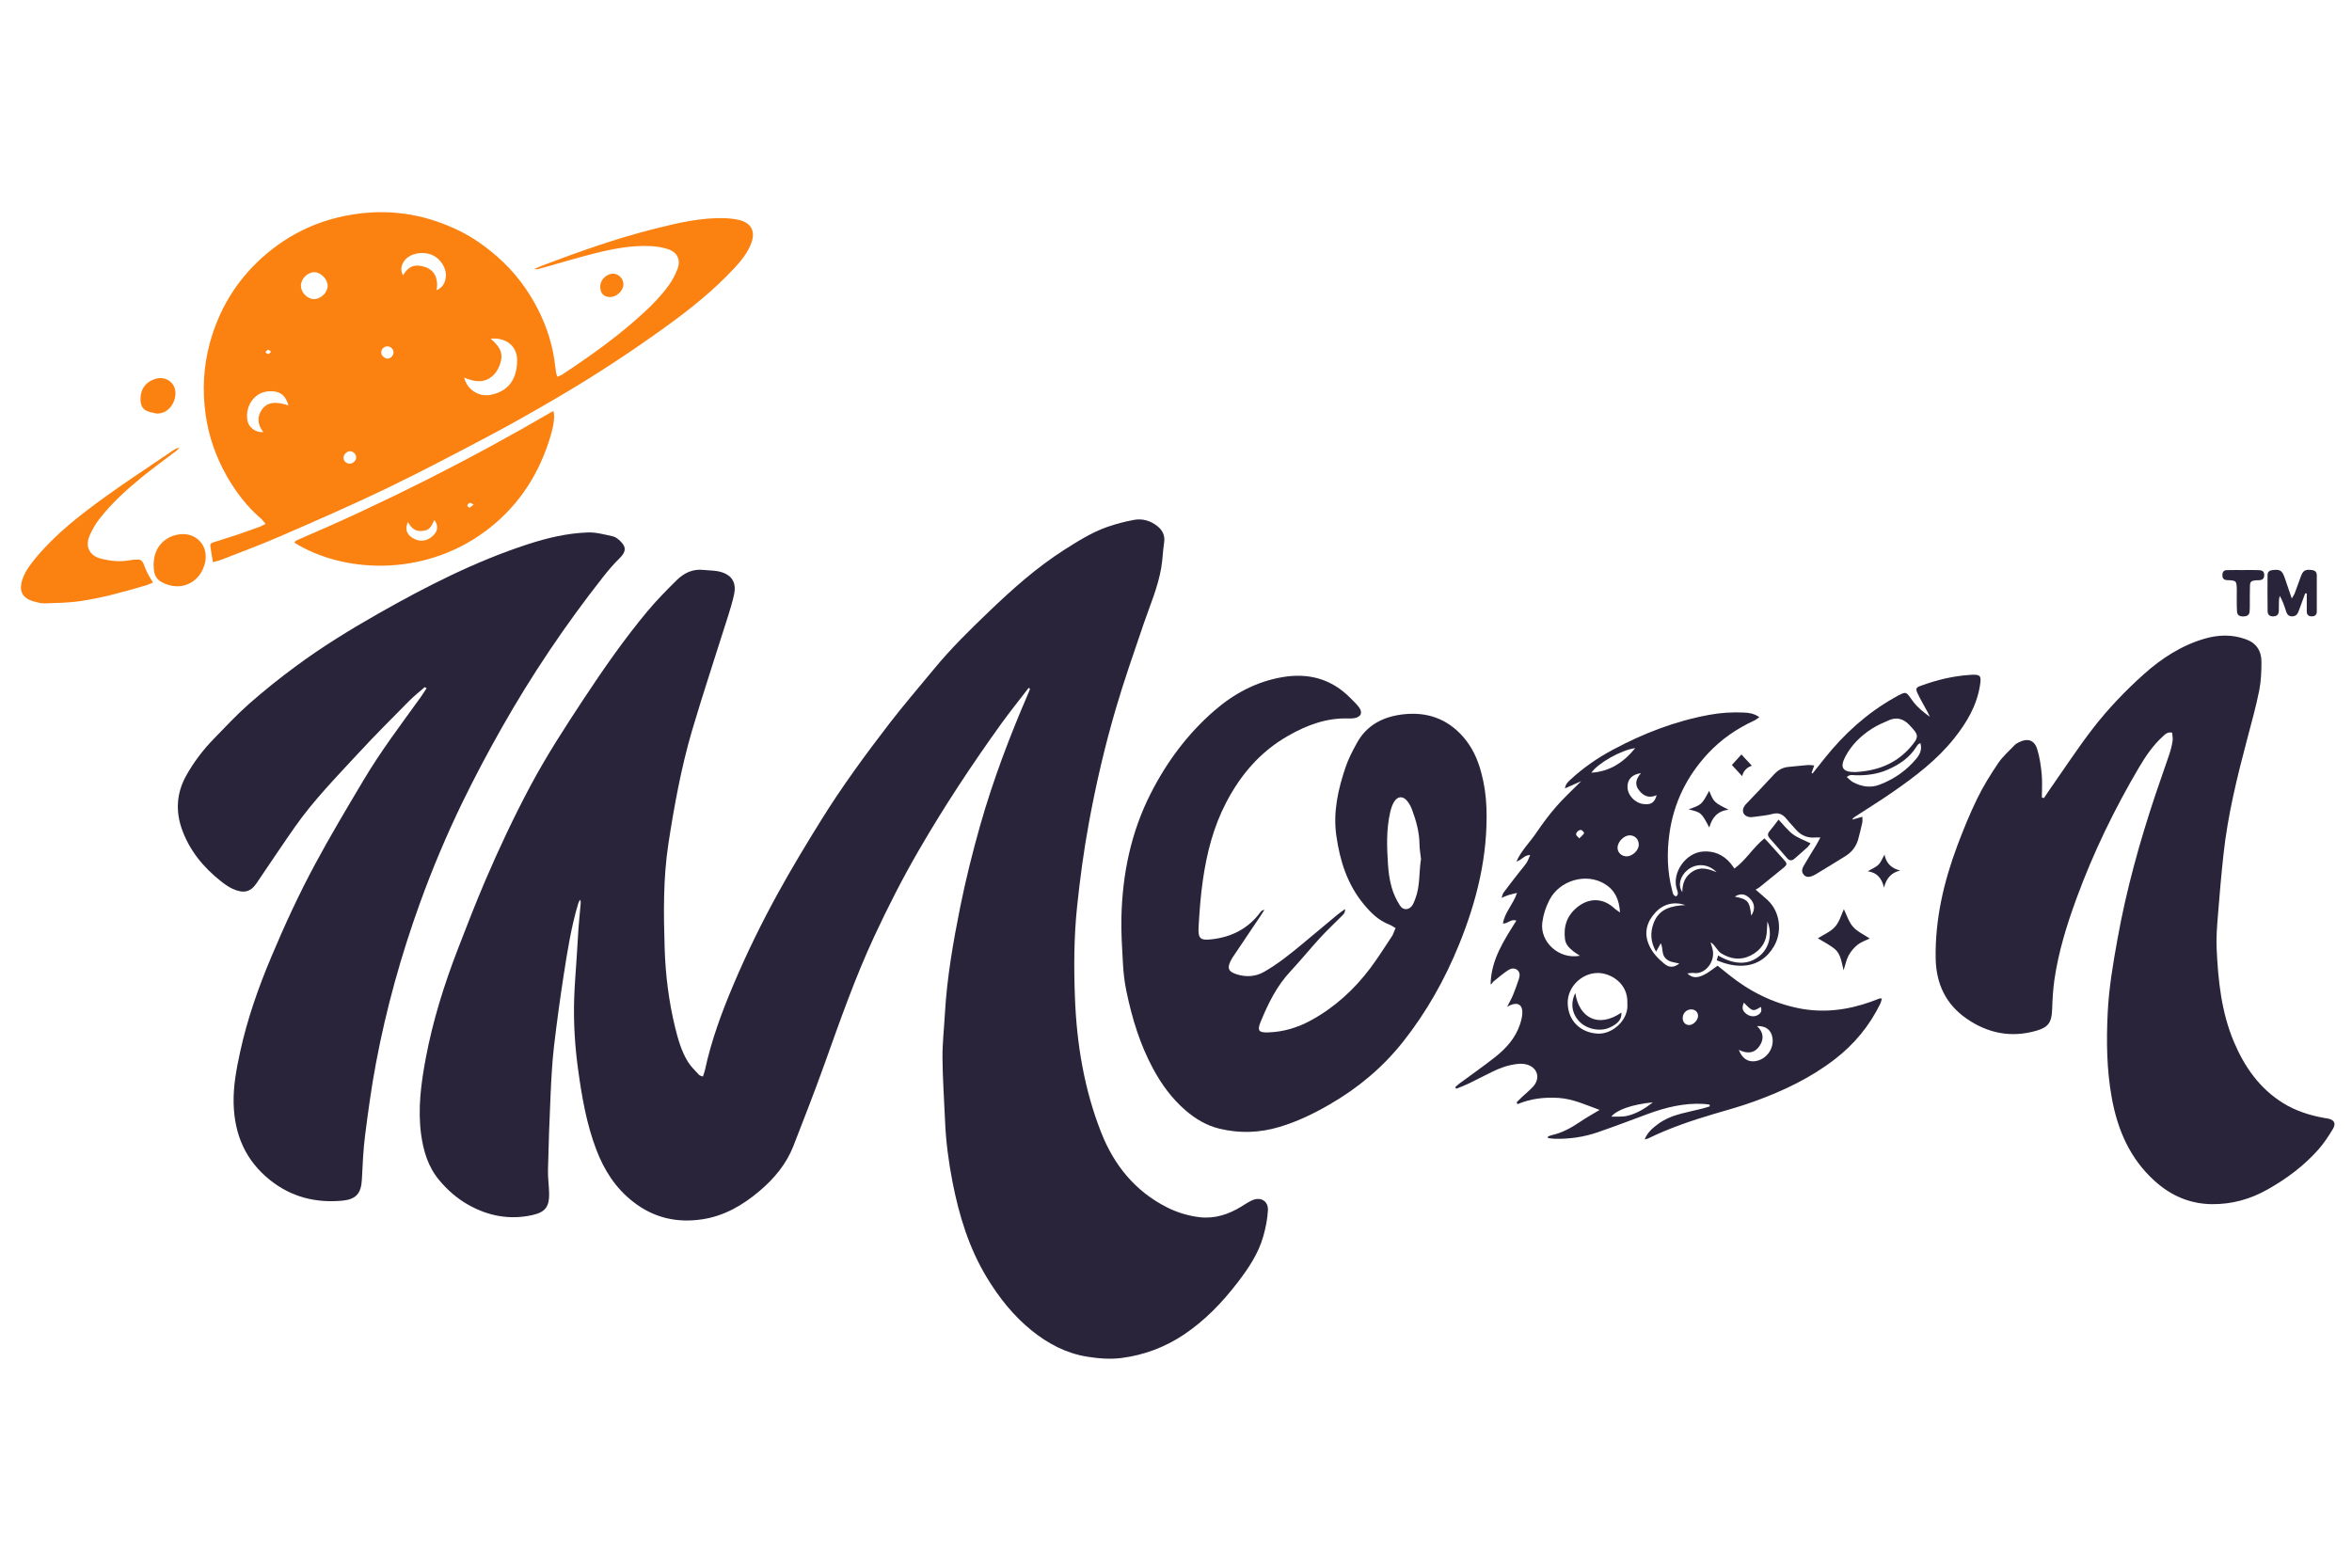 <?xml version="1.0" encoding="utf-8"?>
<!-- Generator: Adobe Illustrator 22.1.0, SVG Export Plug-In . SVG Version: 6.00 Build 0)  -->
<svg xmlns="http://www.w3.org/2000/svg" xmlns:xlink="http://www.w3.org/1999/xlink" version="1.1" id="Слой_1" x="0px" y="0px" viewBox="0 0 3233.7 1616.2" style="enable-background:new 0 0 3233.7 1616.2;" xml:space="preserve" width="120" height="80">
<style type="text/css">
	.st0{fill:#2A243A;}
	.st1{fill:#FB8110;}
</style>
<g>
	<path class="st0" d="M1414.3,676.1c-12.5,16.3-25.4,32.3-37.4,48.9c-40.5,56.3-78.7,114.1-113.5,174.2   c-22.4,38.6-42.7,78.4-61.5,118.9c-26.4,56.9-47.1,116-68.2,175c-13.6,38-28.3,75.5-42.9,113.1c-9.7,24.8-26.3,44.6-46.4,61.7   c-23,19.5-48.4,34.4-78.7,39c-34.9,5.3-66.6-1.8-95-23.9c-24.6-19.1-40.3-43.9-51.1-72.5c-13.3-35.2-19.6-71.8-24.7-108.9   c-4.5-32.5-6.5-64.9-5.5-97.6c0.6-19.3,2.3-38.5,3.5-57.8c0.8-12.9,1.5-25.9,2.4-38.8c0.8-11.3,2-22.5,3-33.8   c0.2-1.9,0.4-3.8-0.9-6.2c-0.8,1.8-1.9,3.6-2.5,5.5c-9.5,31.7-14.6,64.3-19.7,96.9c-5.1,33.2-9.7,66.5-13.6,99.9   c-2.5,21.8-3.6,43.8-4.6,65.7c-1.6,34.6-2.8,69.2-3.6,103.8c-0.3,10.9,1.5,21.9,1.6,32.9c0.2,17.5-5.5,25-22.6,28.9   c-31.3,7.1-60.9,1.6-88.7-14.1c-15.2-8.6-28.3-20-39.5-33.4c-15.4-18.2-22-39.9-25.2-63.1c-4.8-35.5-0.1-70.5,6.4-105.2   c9.7-51.6,25.4-101.5,44.3-150.4c12.1-31.4,24.3-62.8,37.5-93.7c18.9-44.1,39.3-87.5,61.9-129.9c22-41.3,47.4-80.4,73-119.3   c27.5-41.7,56.1-82.8,88.1-121.2c12.6-15.1,26.4-29.1,40.4-42.9c9.8-9.6,21.7-15.4,36.2-13.9c8.5,0.9,17.5,0.6,25.5,3.2   c14.7,4.7,20.2,15.3,17,30.4c-2.1,9.7-5,19.3-8,28.9c-16.7,53.1-34.3,105.9-50.1,159.3C936.5,786.3,927,838.1,919,890.2   c-7.3,47.8-6.7,95.7-5.2,143.6c1.1,36.9,5.7,73.7,14.5,109.7c4,16.2,8.6,32.3,17.4,46.7c4.1,6.7,10.1,12.2,15.4,18.1   c1,1.1,2.9,1.3,5.3,2.3c1.1-3.4,2.2-6,2.8-8.8c8.7-40.6,23-79.3,39.1-117.4c18.2-43,38.7-84.9,61.2-125.8   c18.6-33.8,38.6-67,59-99.8c29-46.8,61.5-91.1,95.1-134.7c19.3-25,40-49,60.1-73.4c23.3-28.4,49.5-54.1,75.9-79.4   c32.2-30.9,65.5-60.6,103.3-84.8c18.8-12,37.8-24,58.9-31.5c12.2-4.3,24.8-7.6,37.5-9.9c11.6-2.1,22.6,1.2,31.9,8.6   c7.2,5.7,10.8,13,9.3,22.8c-1.8,11.5-2,23.2-4,34.7c-4.6,26.8-15.5,51.6-24.2,77.1c-13.2,38.8-26.8,77.5-38.3,116.8   c-15.2,51.8-27.4,104.5-37.1,157.6c-6.9,37.7-12,75.6-16,113.7c-4.4,41.9-4.6,83.9-3,125.7c2.4,63.5,12.7,126.1,36.1,185.5   c17.6,44.7,46.6,80.7,90.3,102.8c14,7.1,29.1,11.7,44.8,13.6c21.2,2.5,40.2-3.9,57.9-14.8c4.5-2.8,9-5.8,13.8-8.1   c12.2-5.8,23.3,0.5,22.4,13.8c-0.7,11.8-3,23.8-6.3,35.2c-6.7,23.8-20.3,44.1-35.2,63.5c-21.2,27.6-45,52.5-74.2,72   c-26,17.3-54.5,28-85.3,32c-15.8,2-31.8,0.8-47.7-1.8c-29-4.7-53.6-17.9-75.9-35.8c-25.2-20.3-45-45.3-61.7-72.8   c-24.7-40.8-38.4-85.6-47.4-132c-5.4-27.8-9.1-55.9-10.2-84.2c-1.2-28.6-3.3-57.2-3.5-85.8c-0.2-20.2,2.2-40.5,3.3-60.8   c2.8-49.7,11.4-98.6,21.1-147.2c7.6-37.5,16.9-74.8,27.3-111.6c17.7-62.3,40.6-122.7,66.3-182.1c0.9-2,1.6-4.1,2.4-6.1   C1415.5,676.9,1414.9,676.5,1414.3,676.1z"/>
	<path class="st0" d="M584,675.1c-7.2,6.3-14.8,12.2-21.5,19c-23.6,23.9-47.5,47.7-70.3,72.4c-29.8,32.3-60.6,63.8-86,99.8   c-16.1,22.9-31.6,46.2-47.3,69.3c-2.1,3-4.1,6.1-6.1,9.1c-8.4,12.4-18,14.6-33.1,7.7c-5.7-2.6-11-6.4-15.9-10.3   c-24.3-19.2-43.4-42.5-53.8-71.9c-8.7-24.6-7.2-49.2,5.5-72.5c10.5-19.1,23.6-36.3,38.8-51.9c15.8-16.2,31.2-32.8,48.2-47.8   c20.5-18,41.8-35.1,63.8-51.3c36.4-27,75.1-50.7,114.5-73.1c65.6-37.2,132.6-71.4,204.6-94.9c27.1-8.8,54.6-15.4,83.1-16.3   c11.4-0.4,23,3,34.3,5.4c3.6,0.8,7.1,3.7,9.9,6.4c8.8,8.3,7.9,15-0.6,23.4c-8.3,8.1-15.9,17-23.1,26.2   c-51.6,65.6-98.1,134.7-139.2,207.3c-19.2,33.9-37.5,68.4-54.5,103.4c-21.6,44.7-40.9,90.4-57.8,137.2   c-26,71.9-46.5,145.4-60.6,220.5c-6.2,33-10.8,66.4-15,99.7c-2.6,20.1-3.3,40.4-4.4,60.7c-1,18.9-8.2,26.9-26.8,28.7   c-36.5,3.4-70.1-4.9-99.3-28.2c-33.9-27-49.1-62.7-50.2-105.4c-0.6-24.2,3.9-47.7,9-71.2c9.8-45.1,25.1-88.4,43-130.9   c18.2-43.3,37.9-86,60.2-127.4c20.8-38.7,43.4-76.5,65.9-114.3c23.8-40.2,52-77.4,79.3-115.3c2.8-3.9,5.3-8.1,8-12.1   C585.7,676.4,584.9,675.8,584,675.1z"/>
	<path class="st0" d="M2810.1,827.7c2.9-4.3,5.8-8.7,8.8-13c19.5-27.8,38.1-56.3,58.8-83.1c20.8-26.9,44.4-51.5,69.7-74.2   c24.5-21.9,51.9-39.7,83.9-49c18.7-5.4,37.3-5.9,56,0.7c15,5.3,21.9,16.2,21.9,31.2c0,13.3-0.5,26.8-3.1,39.7   c-4.4,21.9-10.4,43.4-16.1,65c-13.9,52.5-27,105.2-32.9,159.4c-3.1,28.4-5.6,56.9-7.8,85.4c-1.2,14.9-2.4,29.9-1.7,44.8   c2,44,6.5,87.8,24,128.9c14.5,34.1,35.1,63.5,67.2,83.5c17.5,10.9,36.8,17,57,20.6c1.3,0.2,2.6,0.3,4,0.6   c9.5,1.8,12.4,6.6,7.5,14.7c-5.8,9.7-12.1,19.2-19.5,27.7c-20,22.7-44.1,40.6-70.4,55.4c-23.7,13.4-49.2,20.4-76.5,20.1   c-30.3-0.4-56.4-11.8-78.7-32.1c-33.9-30.7-50.8-70-58.8-114.2c-7-38.7-7.5-77.6-5.6-116.5c1.6-34.2,7.4-68.1,13.5-101.9   c12.1-67.4,30.3-133.1,52-198c6.2-18.6,12.9-37.1,19.2-55.8c2-6,3.6-12.2,4.5-18.4c0.6-3.7-0.3-7.6-0.6-11.5   c-6.6-1.3-9.8,2.4-13.1,5.5c-13.2,12-23.2,26.7-32.2,41.9c-33.9,57.5-63,117.3-86,180.1c-13.5,36.7-25,73.9-30.6,112.6   c-1.9,13.5-2.6,27.2-3.1,40.8c-0.6,17.3-5,24.2-21.7,29c-34.6,10-66.7,3.6-96-16.7c-28.7-19.9-41.8-48.2-42.4-82.8   c-0.9-53.8,11.1-105.1,29.8-155.1c8.2-21.8,17-43.5,27.2-64.4c8.3-17,18.3-33.2,28.9-48.9c6.3-9.3,15-16.8,22.8-25   c1.6-1.6,3.8-2.8,5.8-3.8c11.5-5.9,20.9-3.3,24.9,8.9c3.6,11.3,5.3,23.3,6.4,35.2c1,10.5,0.2,21.2,0.2,31.8   C2808.3,827,2809.2,827.4,2810.1,827.7z"/>
	<path class="st0" d="M1918.7,1006.4c-3.7-2.1-6.2-3.9-8.9-4.9c-14.5-5.6-25-16-34.7-27.7c-22.7-27.4-32.9-59.7-37.8-94.3   c-4.7-32.6,2.4-63.7,12.6-94.1c3.9-11.6,9.7-22.6,15.6-33.4c13.9-25.3,36.9-36.6,64.6-39.6c31.9-3.4,59.3,6.1,80.9,30.3   c12.7,14.2,20.5,31.1,25.4,49.4c4.4,16.1,6.7,32.5,7.3,49.3c2.1,65.5-13.2,127.4-37.7,187.7c-19.6,48.2-44.8,93-77.1,133.8   c-27.8,35.1-61.7,63.4-100.4,85.8c-22,12.8-44.7,23.8-69.1,31.1c-27.4,8.3-55.1,9.2-82.8,2.5c-17.8-4.3-33.3-13.6-47-25.5   c-18.3-15.9-32.4-35.1-44-56.5c-18.3-33.8-29.3-70-37-107.4c-2.6-12.3-4-25-4.7-37.6c-1.2-21.3-2.6-42.6-2.1-63.8   c1.4-59.7,13.2-117.1,40.5-170.6c22-43.2,50.5-81.5,87.2-113.4c26.9-23.4,57.5-39.8,92.9-46c36.2-6.4,68.1,2,94.3,28.7   c4,4,8.2,7.9,11.6,12.4c5.6,7.5,3.1,13.4-6,15.1c-2.6,0.5-5.3,0.6-8,0.5c-30.4-1.1-57.6,9.1-83.4,23.9   c-38,21.6-65.1,53.3-85.1,91.7c-17.5,33.6-26.7,69.6-32,106.7c-3.1,21.4-4.7,43-5.9,64.5c-0.9,16.3,2.6,18.7,18.5,16.8   c27.5-3.2,50.1-14.9,66.7-37.5c1.1-1.5,2.7-2.6,5.3-3c-1.7,2.6-3.3,5.3-5,7.9c-13,19.4-26,38.7-39,58c-0.6,0.8-1,1.7-1.5,2.6   c-6.1,11.2-4.7,16.4,7.4,20.2c12.7,4,25.5,3.5,37.7-3.4c18.9-10.8,35.7-24.4,52.4-38.2c16.1-13.4,32.2-26.9,48.3-40.3   c3-2.5,6.3-4.7,10.6-7.8c0.3,5.6-2.8,7.8-5.1,10.1c-9.6,9.7-19.6,19-28.9,29.1c-14.2,15.5-27.4,31.7-41.7,47.1   c-18.5,19.9-30.1,43.8-40.3,68.5c-5,12.1-3,15.2,10.1,14.8c21-0.6,40.8-6.6,59.1-16.6c32.6-17.9,59.6-42.5,81.8-72.2   c10.7-14.4,20.3-29.6,30.2-44.6C1915.9,1013.8,1916.8,1010.6,1918.7,1006.4z M1953.7,911.6c-0.8-7.1-2-14-2.1-20.9   c-0.2-16.6-4.7-32.2-10.4-47.6c-1.5-4-3.7-7.9-6.3-11.2c-6-7.6-13.6-7.1-18.5,1.4c-2.5,4.2-4,9.2-5.1,14c-5.4,23.6-4.6,47.6-3,71.5   c0.7,10.6,2.1,21.3,5,31.5c2.5,8.8,6.5,17.5,11.5,25.2c4.7,7.4,13.4,6.2,17.7-1.5c1.5-2.6,2.4-5.5,3.5-8.3   C1952.7,948.2,1950.7,929.5,1953.7,911.6z"/>
	<path class="st1" d="M292.8,503.3c-1.4-8.2-2.8-15.3-3.6-22.4c-0.5-3.9,3.1-4.6,6-5.5c9.8-3.2,19.7-6.1,29.5-9.4   c10.7-3.6,21.4-7.5,32-11.3c2.4-0.9,4.7-2.2,8.4-4c-2.4-2.9-4-5.3-6-7.1c-19.2-16.4-34.4-36.2-46.9-58   c-15.2-26.6-25.3-55-29.5-85.4c-4.6-33.1-3-65.7,5.7-97.9c12.4-45.9,36-85.2,71.2-117.1c38.1-34.5,82.9-54.9,134.2-61.3   c48.4-6.1,94.3,2.4,137.8,23.7c19.2,9.4,36.4,21.8,52.6,36c23.2,20.3,41.3,44.4,55.2,71.5c12.7,24.7,20.9,51.1,24,79   c0.3,3,0.7,6,1.2,8.9c0.3,1.6,1,3.1,1.8,5.3c2.4-1.1,4.6-1.8,6.5-3c39.3-25.8,77.4-53.1,112.1-85c12.6-11.6,24.3-23.7,34.3-37.5   c5-6.9,9.2-14.8,12.2-22.8c4.7-12.5-0.2-22.8-12.8-27.1c-7.7-2.6-16.2-3.9-24.4-4.3c-25.5-1.2-50.5,3.5-75.1,9.6   c-25.2,6.3-50.1,13.9-75.1,20.9c-3.1,0.9-6.1,1.7-9.7,1.1c3.9-1.7,7.8-3.5,11.7-5c50.2-19,100.7-37,152.8-50.1   c32.3-8.1,64.7-16.1,98.5-14.8c6.3,0.2,12.7,1,18.8,2.4c16.7,4,22.7,15.7,16.7,31.8c-5,13.4-13.9,24.3-23.4,34.5   c-28,30.2-60,55.8-93.2,79.8c-48.9,35.4-99.3,68.5-151.4,98.9c-29.9,17.5-60,34.7-90.6,50.9c-47.4,25.1-94.9,50.1-143.2,73.4   c-48.6,23.4-98.1,44.9-147.6,66.4c-26.6,11.6-53.8,21.5-80.8,32.1C299.8,501.5,296.6,502.2,292.8,503.3z M674.6,195.9   c15,13,17.8,22.2,12.1,37.2c-2.6,6.7-6.5,12.3-12.5,16.4c-11.6,7.9-23.6,5.1-36.1-0.1c4.2,16.8,20.4,27,36.4,23.8   c24.3-4.8,36.3-21.1,36.5-47.5C711.2,206.3,695.8,193.9,674.6,195.9z M600.4,129.3c8.8-4.1,11.6-10.6,12.5-17.9   c1.5-11.9-6.9-25.3-18.4-30.4c-13-5.7-29.7-2.7-37.7,6.7c-5.5,6.5-6.6,14.5-2.7,21.1c6.9-11.5,14.5-15.6,27.3-12.3   C597.5,100.5,602.8,112.5,600.4,129.3z M396.6,287.8c-3.9-13.6-10.6-19.1-22.8-19.6c-24.1-0.9-35.9,20-34,37.8   c1.2,11.6,10.8,19.2,22.3,18.5c-8.1-10.1-8.9-21.2-2.1-30.9C366.9,283.5,378.3,281.5,396.6,287.8z M413.7,123.1   c0,9.2,8.6,18.1,17.6,18.4c9.4,0.3,19-8.7,19.2-18c0.2-9.1-9.3-19-18.3-19C422.8,104.5,413.7,113.6,413.7,123.1z M481.1,350.7   c-4.5,0.1-9,4.9-8.8,9.2c0.2,4.5,4.1,8,8.6,7.9c4.8-0.1,9.1-4.5,8.8-9C489.5,354.5,485.3,350.5,481.1,350.7z M541,214.9   c0-4.6-3.5-8.1-8.1-8.4c-4.9-0.2-9.1,3.9-8.8,8.7c0.3,4,4.7,8.1,8.7,8.1C537.3,223.1,541,219.3,541,214.9z M372.9,214   c-2-1.4-3.6-3.2-4.4-2.9c-1.5,0.5-2.5,2.3-3.7,3.5c1.3,0.9,2.5,2.4,3.8,2.4C369.8,217.1,371,215.5,372.9,214z"/>
	<path class="st0" d="M2261.2,1297.1c3.8-9.7,10.7-15.4,17.7-20.7c9.7-7.3,20.9-11.8,32.6-14.8c9.7-2.5,19.5-4.6,29.2-7   c3.4-0.8,6.7-2,10-3c-0.1-0.8-0.1-1.6-0.2-2.4c-3.1-0.4-6.2-0.9-9.3-1c-26.1-1.3-50.9,4.8-75.2,13.7c-23.1,8.5-46.2,17.4-69.5,25.4   c-19,6.5-38.8,9.4-59,8.9c-3.1-0.1-6.2-0.7-9.3-1c0-0.7,0-1.3,0-2c1.7-0.7,3.4-1.6,5.2-2c14.3-3.1,26.7-10,38.7-18.1   c8.4-5.7,17.4-10.7,27.2-16.6c-18.9-6.8-36.4-15.2-56.5-16.5c-19.4-1.2-38.2,0.9-56.4,8.6c-0.4-0.9-0.8-1.7-1.2-2.6   c2.4-2.4,4.8-4.9,7.3-7.2c5.1-4.8,10.6-9.2,15.3-14.3c10.4-11.4,6.3-26.2-8.6-30.4c-4.3-1.2-9.2-1.3-13.7-0.7   c-12,1.4-23.3,5.4-34.1,10.8c-11,5.5-22,11.1-33.1,16.5c-5.3,2.5-10.8,4.5-16.2,6.7c-0.5-0.7-0.9-1.4-1.4-2.1c2-1.8,3.9-3.7,6-5.2   c16.3-12.1,33.1-23.7,49-36.3c15-11.9,27.8-26,34-44.7c1.7-5,3.1-10.3,3.3-15.5c0.6-11.5-6.2-15.7-16.6-11.1   c-0.9,0.4-1.7,0.9-4.3,2.2c3.1-6.2,5.9-10.9,8-15.9c3-7.4,5.7-14.9,8.2-22.5c1.4-4.2,1.7-8.9-2.1-12.1c-4.2-3.5-9.2-2.2-13.1,0.4   c-7.1,4.8-13.7,10.4-20.3,15.8c-1.1,0.9-1.3,3-3.4,3.4c0.6-33.9,18.4-60.4,35.4-87.6c-7.7-2.8-11.7,4.6-18.4,4   c2.2-15.3,13.9-26,19.3-42.1c-5.5,1.3-8.6,2-11.5,2.9c-2.8,0.9-5.5,2.1-9.8,3.9c1.3-3.3,1.6-5.6,2.8-7.2c6.8-9.1,13.7-18,20.6-26.9   c3.7-4.7,7.7-9.2,11.1-14.2c1.9-2.8,2.9-6.3,4.9-10.6c-8.4,0-11.6,7.1-18.9,8.9c6.9-15.4,18.4-26.3,27-39   c8.6-12.7,17.8-25.1,27.8-36.6c10.2-11.7,21.8-22.3,34.3-34.9c-8.1,3.6-14.5,6.5-22.4,10c0.9-6,4.1-8.8,7.1-11.6   c17.6-16.5,37.4-30.1,58.6-41.5c41.9-22.5,85.9-39.5,132.9-48.1c15.8-2.9,31.7-3.9,47.7-3.1c6.9,0.3,13.8,1.3,21,6.3   c-2.8,1.9-4.6,3.5-6.7,4.5c-24.2,11.2-45.8,25.9-64,45.5c-28.9,31.1-47,67.6-52.9,109.9c-3.7,26.3-3.1,52.5,3.7,78.3   c0.9,3.3,1,7.4,5.7,8.2c3.6-3,1.8-6.4,0.9-9.3c-7.7-22.4,11.7-50.7,35.9-52.3c15-1.1,27.4,4.3,37.2,15.5c1.9,2.2,3.6,4.7,5.9,7.9   c15.9-11.5,25.6-28.9,41.3-41.5c2,2.1,4.1,4.1,6,6.3c6.7,7.4,13.3,14.9,20,22.3c5.8,6.4,5.7,7.3-0.7,12.6   c-10.6,8.6-21.2,17.3-31.8,25.8c-1.5,1.2-3.3,2.1-5.6,3.5c6.5,5.7,11.6,9.9,16.4,14.3c18.1,16.9,20,44.5,8.8,63.6   c-9.2,15.8-23.5,25.9-43.1,26.7c-12.3,0.5-23.7-2.5-35.6-7.4c0.5-1.8,1.2-4.1,1.9-6.6c22.9,13.3,42.3,13.2,57.8-0.1   c12.4-10.6,17.2-29.6,10-46.6c-0.3,5.3-0.6,8.4-0.7,11.5c-0.2,16.3-8.1,27.9-22.2,35.1c-14,7.1-27.8,5.1-40.8-3   c-3-1.9-5.1-5.2-7.3-8c-2-2.5-3.6-5.2-7.2-7c0.8,2.6,1.6,5.3,2.4,7.9c5.4,17.7-9.5,36.7-25.5,34.2c-2.5-0.4-5.1,0.3-8.8,0.6   c7.5,7.6,15.3,5.4,21.9,2.4c6.7-3,12.5-8.1,19.7-13c4.4,3.6,9.8,7.9,15.2,12.2c28.5,23,60.2,39,96.3,46.3c34,6.8,66.9,2.6,99.2-8.9   c4.1-1.5,8.1-3.1,12.2-4.6c0.6-0.2,1.3,0.1,3,0.2c-0.8,2.5-1.2,5-2.3,7.2c-14.7,30.1-35.4,55.3-62,75.9   c-33.6,26-71.4,43.9-111.1,58.3c-18.1,6.6-36.8,11.8-55.3,17.2c-31.1,9.1-61.6,19.6-90.8,33.8   C2264.9,1296.3,2263.6,1296.5,2261.2,1297.1z M2172.2,1044.5c-3.9-2.6-6.5-4.1-8.8-5.9c-5.4-4.5-10.7-9.1-11.7-16.7   c-2.3-17.9,2.7-32.8,17-44.3c16.6-13.3,35.8-12.6,51.2,2c1.7,1.6,3.8,2.8,7.4,5.4c-1-18.2-7.4-31.1-21.2-39.4   c-25.7-15.5-61.7-4.7-75.6,21.8c-5.2,9.9-8.5,20.1-10,31.1C2116.8,1025.2,2143.2,1050,2172.2,1044.5z M2237.4,1109.9   c1.2-27.6-22.9-41.6-40.4-41.7c-22.4-0.1-41.9,19.3-41.6,41.2c0.3,24.7,17.8,41.1,41.6,42.2   C2216.9,1152.5,2239.6,1132.8,2237.4,1109.9z M2390.7,1173.9c4.2,11.5,12.3,16.9,22.1,15.6c15.1-1.9,26.2-16.4,24.2-31.5   c-1.5-11.2-8.8-17.2-21.3-16.8c8.9,8.4,9.9,17.8,3.5,27.2C2412.1,1179,2402,1179.5,2390.7,1173.9z M2317.3,974.8   c-16-5.2-30.3-1.6-41.2,10.1c-11.6,12.4-16.3,27.4-9.2,44.2c4.7,11,12.7,19.5,21.8,26.8c6.6,5.3,13.1,4.8,20.1-0.7   c-6.9-1.8-13.8-1.7-19.1-7.4c-5.4-5.7-2.9-13.2-6.3-20.5c-2.4,4.3-4.1,7.3-6.5,11.6c-7.9-13.6-8.1-26.7-3.4-39.3   C2281,979.6,2298.4,975.7,2317.3,974.8z M2256.2,793.4c-12.3,1.7-18.4,8.3-18.6,18.4c-0.2,11.3,9.6,22.3,21.4,24   c10.6,1.5,15.7-1.5,18.7-12.1c-10.6,4.7-18.4,1.1-24.6-7.2C2247.1,808.6,2249.4,801,2256.2,793.4z M2253.1,891.7   c-0.1-7.5-5.2-12.7-12.4-12.8c-7.9,0-16.6,8.7-16.8,16.9c-0.1,6.9,5.8,12.3,13.1,12C2244.9,907.4,2253.2,899.2,2253.1,891.7z    M2248.2,759c-19.5,2.5-51.9,21.1-60.2,33.8C2213,791,2231.8,779.2,2248.2,759z M2272.4,1246.1c-28.9,2.8-50.2,10.7-57,19.6   c6.8-0.2,14.6,0.6,21.7-1C2250.3,1261.6,2261.9,1254.5,2272.4,1246.1z M2313.5,1129.8c-0.1,5.8,3.4,9.9,8.8,10   c5.6,0.1,12.2-6.6,12.3-12.4c0.1-4.9-3.5-8.8-8.6-9.1C2319.3,1117.8,2313.7,1123,2313.5,1129.8z M2360,929.6   c-11.2-11.9-28.2-12.6-39.8-3.1c-10.3,8.4-13.6,21.3-7.2,30.5c-0.1-12.4,4.1-22.1,14.3-28.5C2337.6,921.9,2348.1,924.6,2360,929.6z    M2397.6,1109c-3,7.2-2.2,10.9,3.1,15.2c5.1,4.1,11.6,4.7,16.6,1.5c4.2-2.7,5.2-5.7,3.6-10.9   C2410.3,1121.5,2409.5,1121.3,2397.6,1109z M2407.7,989.3c5.5-7.9,5.1-16.3-1.2-23c-6.7-7.1-13.5-8.1-21.4-3.1   C2403.1,966.8,2405.5,969.5,2407.7,989.3z M2171.4,883.1c2.6-2.7,5-4.7,6.6-7.1c0.3-0.5-2.2-3.9-3.9-4.4c-3.1-0.9-7.8,3.5-7.1,6.5   C2167.4,879.6,2169.3,880.8,2171.4,883.1z"/>
	<path class="st1" d="M404.7,476.4c1.2-1.4,1.6-2.4,2.4-2.8c121.5-52,239.3-111.5,353.7-178.3c2.6,7.9,0.3,22.4-6.3,42.3   c-16.6,50.9-45.7,92.8-89.1,124.5C579.8,524.3,470.7,517.7,404.7,476.4z M597.3,445.2c-6,12.6-8.1,14-16.8,15.1   c-9.7,1.1-15.2-4.2-19.6-12.3c-4.1,9.3-2.2,16.1,5.3,21.3c9.9,6.9,21.3,5.7,29.8-3.1C602.2,459.8,602.7,453,597.3,445.2z    M651.3,423.9c-2.6-1-4.3-2.4-5.5-2.1c-1.4,0.4-2.8,2.1-3.4,3.6c-0.2,0.5,1.9,2.8,3,2.8C646.5,428.4,647.7,426.7,651.3,423.9z"/>
	<path class="st0" d="M2494.3,782.8c-1.5,4.4-2.5,7.3-3.6,10.3c0.4,0.3,0.8,0.5,1.3,0.8c5.7-7.1,11.3-14.3,17-21.4   c26.7-33.4,57.9-61.6,95.2-82.7c18-10.2,15.7-8.9,26,5c6,8.1,14.2,14.7,23.1,21.1c-1-2.1-1.9-4.1-2.9-6.1   c-4.7-8.8-9.9-17.4-14.1-26.4c-2.8-6.1-1.9-7.8,3.9-9.9c22.3-8.3,45.3-13.8,69-15.3c13.9-0.9,15.1,1.2,13,14.6   c-4.4,27.9-18.3,51.2-35.5,72.8c-23.5,29.5-53.2,52.1-83.9,73.4c-17.2,12-35.1,23-52.7,34.5c-1.3,0.8-2.6,1.8-3.4,3.8   c4.3-1.2,8.5-2.4,13.8-3.9c0,3.5,0.4,5.8-0.1,7.9c-1.7,7.8-3.5,15.6-5.7,23.3c-2.8,9.7-8.6,17.3-17.1,22.6   c-13.6,8.4-27.2,16.9-40.9,25.1c-7.7,4.6-13.1,4.9-16.5,1.1c-5.1-5.5-1.4-10.7,1.4-15.5c4.8-8.4,10-16.5,15-24.8   c2-3.3,3.8-6.8,6.2-11.3c-3.2,0-4.7-0.1-6.3,0c-10.7,1.1-19.7-2.3-26.9-10.3c-4.4-5-9-9.8-13.2-15c-5-6.1-10.6-9.4-19.1-7.1   c-8.3,2.2-17.1,2.9-25.6,4.1c-2.3,0.3-4.7,0.6-6.9,0.2c-7.9-1.4-10.8-8.3-6.5-15c0.9-1.4,2.1-2.6,3.2-3.8   c12.6-13.3,25.4-26.4,37.7-39.9c5.5-6,11.8-9.5,19.8-10.2c8.6-0.8,17.2-1.8,25.8-2.5C2487.5,782,2490.2,782.5,2494.3,782.8z    M2550.3,791.9c29.4-1.4,55.4-10.7,75.4-33.2c13.8-15.6,12.6-17.7-1.1-32.1c-7.6-7.9-16.9-10.6-27.3-6.1   c-7.9,3.4-15.9,6.9-23.1,11.4c-15.3,9.7-28.3,22.2-36.9,38.4C2529.2,785.6,2533.2,791.9,2550.3,791.9z M2640.3,752.1   c-1.9,1-2.6,1.2-3,1.7c-0.9,1-1.7,2-2.4,3.2c-9.6,15.3-23.7,24.8-40,31.8c-14.1,6.1-28.8,7.9-43.9,7.5c-3.6-0.1-7.8-1.5-11.9,2.5   c3.2,2.6,5.6,5.5,8.7,7.1c11.7,6.1,23.9,8.2,36.6,3.3c20-7.7,37.1-19.6,50.7-36.2C2639.7,767.3,2642.8,760.8,2640.3,752.1z"/>
	<path class="st1" d="M210.4,531.2c-3.6,1.5-6.2,2.9-8.9,3.7c-30.7,9-61.5,17.8-93.2,22.2c-15.4,2.1-31.2,2.3-46.8,2.8   c-4.6,0.2-9.2-1.1-13.7-2.3c-16.5-4.1-23.5-14.1-15.9-33.6c3.8-9.7,10.6-18.5,17.3-26.6c26.9-32.6,60.2-58.4,94.1-83   c31-22.5,63.2-43.3,94.8-64.9c2.4-1.7,5.1-3,8.7-3.6c-1.4,1.4-2.7,2.9-4.2,4.1c-15.9,12.1-32.1,23.8-47.6,36.4   c-21.4,17.5-41.9,36.1-58.9,58.1c-5,6.5-9.2,14-12.6,21.5c-7.1,15.7-0.7,28.6,16.2,32.7c12.4,3,24.9,4.3,37.7,2.1   c1.6-0.3,3.3-0.6,4.9-0.7c12.3-1.2,12.9-0.8,17.2,10.9c1.3,3.4,2.9,6.7,4.7,9.9C205.9,524.3,207.9,527.3,210.4,531.2z"/>
	<path class="st1" d="M211.2,506.8c0.1-21.3,12.1-36.8,32-41.2c25.1-5.6,44.8,14.5,38.5,39.3c-6.1,23.9-27.6,36.6-50.3,29.6   C216.1,529.7,211.1,522.9,211.2,506.8z"/>
	<path class="st0" d="M3169.3,546.2c-3,8.1-6,16.2-8.9,24.3c-1.6,4.5-4.1,7.4-9.4,7.3c-5.5-0.2-7-3.9-8.4-8.3   c-2-6.6-4.4-13.2-8.2-19.9c-0.4,1.9-1,3.8-1.1,5.8c-0.2,5-0.1,10-0.2,15c-0.2,4.8-2.7,7.3-7.6,7.4c-4.8,0.1-7.7-1.9-7.8-7   c-0.3-16.6-0.2-33.3-0.1-49.9c0-4.5,2.7-6.3,7-6.8c10.4-1.1,13.1,0.5,16.7,11c3,8.8,6,17.5,9.6,28.1c2-3.4,3.3-5.1,4-7   c2.8-7.5,5.5-15,8.2-22.5c3.2-9.1,6.2-10.8,15.6-9.6c4.4,0.6,6.6,2.8,6.6,7.2c0,16.6,0,33.3,0,49.9c0,4.5-2.6,6.6-7,6.6   c-4.5,0-6.8-2.4-6.8-6.8c-0.1-8.3,0-16.5,0-24.8C3170.7,546.2,3170,546.2,3169.3,546.2z"/>
	<path class="st0" d="M2535.1,980.5c3.7,7.5,6.5,17.1,12.4,24c5.8,6.7,14.8,10.7,23.1,16.3c-5.1,2.5-11.4,4.5-16.3,8.3   c-5.1,4-9.6,9.3-12.7,15c-3.1,5.6-4.2,12.2-6.9,20.4c-2.8-11.5-4-22.2-11.6-28.8c-7.3-6.3-16.3-10.5-23.8-15.2   c7.6-4.9,17.3-8.8,23.6-15.8C2529,998,2531.5,988.1,2535.1,980.5z"/>
	<path class="st1" d="M215.2,298.9c-4.1-1-8.4-1.7-12.3-3.2c-6.2-2.3-9.1-7.2-9.6-13.8c-1.1-15.5,6.3-26.5,20.8-30.8   c14.6-4.3,28,6.2,27.1,21.3C240.4,285.9,230.6,299.3,215.2,298.9z"/>
	<path class="st0" d="M3084.4,514.1c7,0,14-0.2,21,0.1c5.7,0.2,7.7,2.3,7.6,7c0,5.2-3.1,6.9-7.8,6.9c-1.3,0-2.7,0-4,0.1   c-6.2,0.7-7.6,1.8-7.8,8c-0.3,8.6-0.1,17.3-0.2,26c0,3,0,6-0.3,9c-0.4,5-3.8,6.6-8.3,6.7c-5.7,0.1-8.7-1.7-9-7   c-0.5-8.6-0.3-17.3-0.3-26c0-2.7,0.1-5.3-0.1-8c-0.5-7-1.4-8-8.2-8.7c-2-0.2-4-0.1-6-0.3c-4.1-0.5-5.6-3.2-5.5-7   c0-3.9,1.8-6.6,5.9-6.7c7.7-0.2,15.3-0.1,23-0.1C3084.4,514.2,3084.4,514.1,3084.4,514.1z"/>
	<path class="st0" d="M2445.3,857.3c7.4,7.8,12.9,15.1,19.9,20.3c7,5.1,15.6,8.1,24.1,12.3c-1.4,1.8-2.6,3.8-4.2,5.3   c-5.9,5.4-11.9,10.5-17.9,15.8c-3.7,3.3-7.1,2.9-10.3-0.8c-7.8-9-15.6-18.1-23.6-27c-2.9-3.2-3.6-6.1-0.7-9.6   C2436.7,868.7,2440.4,863.7,2445.3,857.3z"/>
	<path class="st0" d="M2321.6,843.2c18-6.4,18-6.4,28.3-25.5c6.5,15.8,6.5,15.8,26.7,26c-15.1,1.6-22.8,10.7-26.5,24.5   C2339.1,847.5,2339.1,847.5,2321.6,843.2z"/>
	<path class="st1" d="M838.4,138.7c-8.7-0.2-13.5-5.7-13.1-15.2c0.4-9.3,9.4-17.5,18.6-16.9c7.2,0.5,13.5,7.5,13.2,14.9   C856.8,130.4,847.4,138.9,838.4,138.7z"/>
	<path class="st0" d="M2590.3,950.8c-3.3-13.3-9.7-20.6-22.4-22.5c5.8-3.4,11.1-5.4,14.8-9.1c3.5-3.5,5.3-8.7,8.3-13.8   c2.2,11.9,9.4,18.9,21.5,21.9C2600.6,930.2,2593.6,937.4,2590.3,950.8z"/>
	<path class="st0" d="M2408.6,783.2c-7.1,2.2-11.9,7.6-13.3,14.4c-5-5.4-9.9-10.8-14.2-15.4c4.4-4.8,9.2-10.2,13.1-14.5   C2398.4,772.1,2403.3,777.4,2408.6,783.2z"/>
	<path class="st0" d="M2165.9,1095.9c4.9,33.2,30.8,48.9,63.3,26.8c0.7,9-4.6,15.5-16.7,20.8c-13.1,5.7-31.4,1.8-41.3-8.8   C2161.2,1124.1,2158.8,1109.4,2165.9,1095.9z"/>
</g>
</svg>
